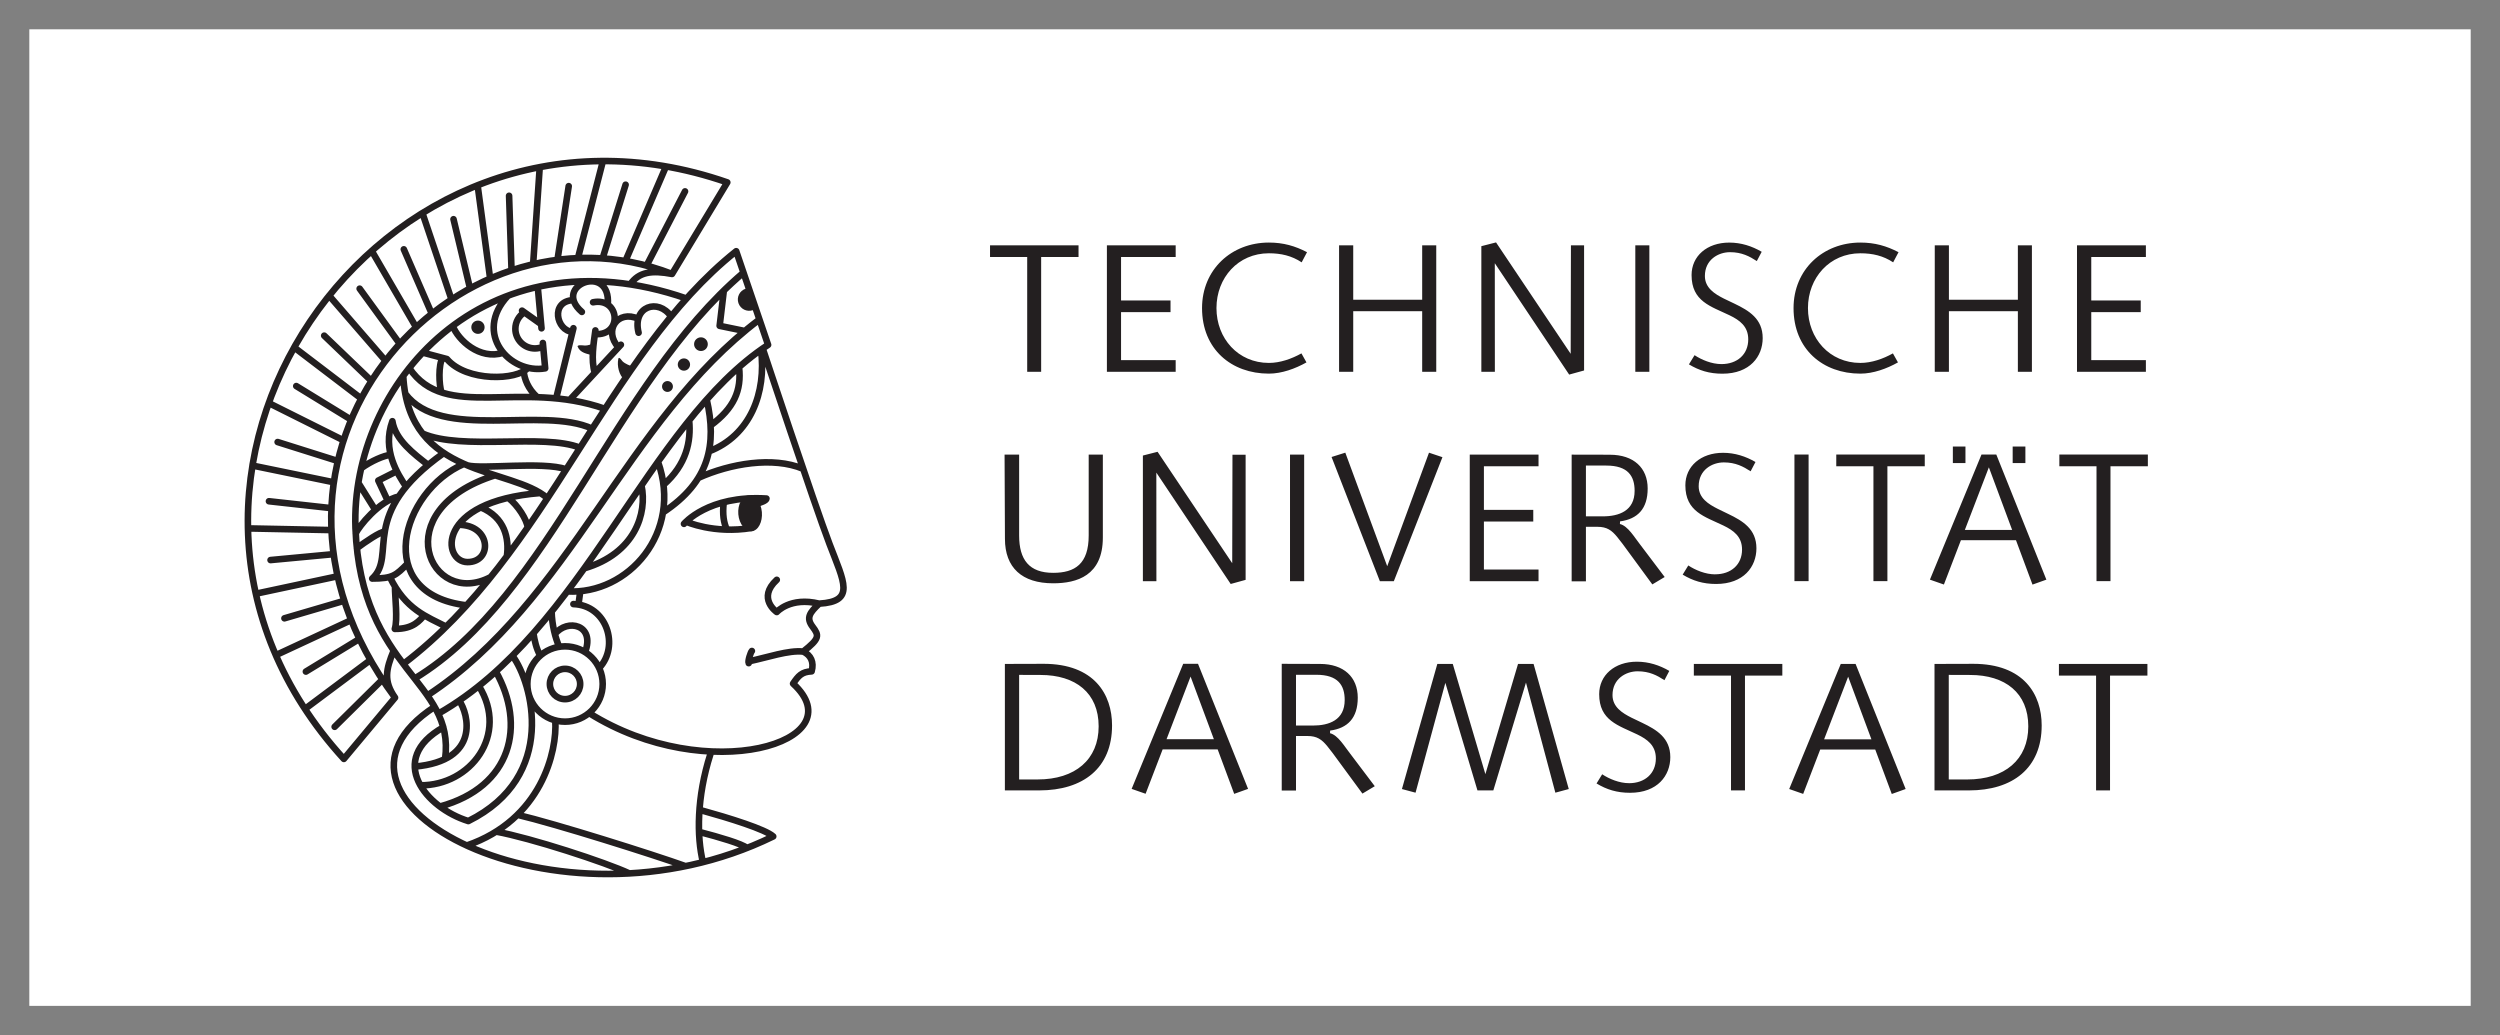 <?xml version="1.0" encoding="utf-8"?>
<svg xmlns="http://www.w3.org/2000/svg" height="424" id="svg11878" version="1.1" viewBox="-2.339 -2.339 199.558 82.63" width="1024">
  <rect x="-2.339" y="-2.339" width="199.558" height="82.63" fill="#808080" stroke="none"/>
  <defs id="defs11880"/>
  <path d="m 0,0 194.881,0 0,77.953 L 0,77.953 0,0 z" id="path11744" style="fill:#ffffff;fill-opacity:1;fill-rule:nonzero;stroke:none"/>
  <path d="m 76.688,17.244 0,0.932 2.967,0 0,9.164 1.114,0 0,-9.164 2.984,0 0,-0.932 -7.065,0 z m 9.329,0 0,10.096 5.49,0 0,-0.932 -4.36,0 0,-3.83 3.949,0 0,-0.934 -3.949,0 0,-3.467 4.36,0 0,-0.932 -5.49,0 z m 12.93,0.635 c 0.969,0 1.821,0.195 2.616,0.723 l 0.429,-0.81 c -0.949,-0.495 -1.886,-0.769 -3.045,-0.769 -2.985,0 -5.335,2.151 -5.335,5.232 0,3.285 2.348,5.231 5.335,5.231 1.022,0 2.106,-0.394 3,-0.897 l -0.401,-0.72 c -0.789,0.439 -1.704,0.762 -2.599,0.762 -2.453,0 -4.184,-1.952 -4.184,-4.376 0,-2.425 1.731,-4.376 4.184,-4.376 m 5.603,-0.635 0,10.096 1.13,0 0,-4.838 5.504,0 0,4.838 1.123,0 0,-10.096 -1.123,0 0,4.343 -5.504,0 0,-4.343 -1.13,0 z m 12.53,-0.233 -1.173,0.3 0,10.029 1.079,0 -0.005,-8.668 5.936,8.89 1.191,-0.329 0,-9.99 -1.05,0 -0.02,8.661 -5.959,-8.894 z M 128.197,27.34 l 1.121,0 0,-10.098 -1.121,0 0,10.098 z m 6.879,-0.616 c -0.785,0 -1.59,-0.341 -2.149,-0.711 l -0.45,0.733 c 0.815,0.49 1.621,0.745 2.672,0.745 2.196,0 3.216,-1.376 3.216,-2.845 0,-1.539 -1.093,-2.188 -2.246,-2.743 l -0.849,-0.406 c -0.736,-0.371 -1.519,-0.854 -1.519,-1.805 0,-1.31 1.08,-1.901 2.005,-1.901 0.944,0 1.558,0.333 2.14,0.71 l 0.39,-0.741 c -0.78,-0.453 -1.639,-0.735 -2.589,-0.735 -1.781,0 -3.009,1.079 -3.009,2.592 0,2.112 1.546,2.495 3.033,3.212 0.818,0.394 1.491,0.889 1.491,1.92 0,1.21 -0.887,1.975 -2.138,1.975 m 11.089,-8.845 c 0.969,0 1.823,0.195 2.616,0.723 l 0.429,-0.81 c -0.949,-0.495 -1.886,-0.769 -3.045,-0.769 -2.985,0 -5.335,2.151 -5.335,5.232 0,3.285 2.348,5.231 5.335,5.231 1.022,0 2.106,-0.394 3,-0.897 l -0.403,-0.72 c -0.787,0.439 -1.702,0.762 -2.598,0.762 -2.453,0 -4.184,-1.952 -4.184,-4.376 0,-2.425 1.731,-4.376 4.184,-4.376 m 5.938,-0.635 0,10.096 1.13,0 0,-4.838 5.504,0 0,4.838 1.121,0 0,-10.096 -1.121,0 0,4.343 -5.504,0 0,-4.343 -1.13,0 z m 11.354,0 0,10.096 5.499,0 0,-0.932 -4.36,0 0,-3.83 3.949,0 0,-0.932 -3.949,0 0,-3.469 4.36,0 0,-0.932 -5.499,0 z m -77.76,23.326 0,-6.622 -1.13,0 0,6.459 c 0,2.265 -1.093,2.98 -2.835,2.98 -1.911,0 -2.717,-1.042 -2.717,-2.98 l 0,-6.459 -1.163,0 0.03,6.72 c 0,2.303 1.355,3.554 3.85,3.554 1.896,0 3.965,-0.608 3.965,-3.651 m 4.369,-6.846 -1.173,0.299 0,10.03 1.079,0 -0.005,-8.668 5.936,8.89 1.191,-0.329 0,-9.99 -1.05,0 -0.02,8.661 -5.959,-8.894 z m 10.571,10.329 1.13,0 0,-10.105 -1.13,0 0,10.105 z m 4.414,-10.26 -1.097,0.346 3.856,9.914 1.115,0 3.88,-9.899 -1.073,-0.359 -3.335,9.062 -3.346,-9.065 z m 9.934,0.155 0,10.105 5.49,0 0,-0.932 -4.36,0 0,-3.83 3.94,0 0,-0.934 -3.94,0 0,-3.476 4.36,0 0,-0.932 -5.49,0 z m 10.619,4.929 -1.346,0 0,-4.054 1.627,0 c 1.74,0 2.26,0.851 2.26,2.015 0,1.607 -1.256,2.039 -2.541,2.039 m 0.566,-4.92 -3.051,-0.007 0,10.113 1.139,0 0,-4.351 0.925,0 c 0.746,0 1.131,0.274 1.571,0.811 l 0.434,0.555 2.371,3.231 0.986,-0.59 -1.999,-2.645 c -0.393,-0.489 -0.93,-1.433 -1.575,-1.586 l 0.011,-0.209 c 1.393,-0.188 2.205,-0.995 2.205,-2.624 0,-1.645 -1.115,-2.697 -3.018,-2.697 m 8.41,9.549 c -0.785,0 -1.59,-0.341 -2.149,-0.711 l -0.449,0.733 c 0.814,0.49 1.621,0.745 2.671,0.745 2.196,0 3.216,-1.376 3.216,-2.845 0,-1.539 -1.091,-2.189 -2.246,-2.743 L 134.775,38.278 c -0.736,-0.371 -1.519,-0.854 -1.519,-1.805 0,-1.31 1.079,-1.901 2.005,-1.901 0.943,0 1.558,0.333 2.14,0.71 L 137.79,34.54 c -0.78,-0.451 -1.637,-0.734 -2.589,-0.734 -1.78,0 -3.009,1.077 -3.009,2.592 0,2.111 1.546,2.494 3.033,3.211 0.819,0.395 1.492,0.887 1.492,1.92 0,1.211 -0.889,1.975 -2.139,1.975 m 6.321,0.547 1.13,0 0,-10.105 -1.13,0 0,10.105 z m 3.339,-10.105 0,0.932 2.967,0 0,9.172 1.115,0 0,-9.172 2.982,0 0,-0.932 -7.065,0 z m 12.182,1.019 1.857,4.997 -3.775,0 1.917,-4.997 z m 4.59,8.965 -3.996,-9.984 -1.184,0 -4.116,9.984 1.116,0.39 1.359,-3.54 4.394,0 1.319,3.546 1.109,-0.396 z m -1.675,-10.624 -1.015,0 0,1.32 1.015,0 0,-1.32 z m -4.784,0 -1.006,0 0,1.32 1.006,0 0,-1.32 z m 7.495,0.64 0,0.932 2.966,0 0,9.172 1.115,0 0,-9.172 2.984,0 0,-0.932 -7.065,0 z m -81.556,25.935 -1.478,0 0,-8.348 1.708,0.006 c 2.801,0 4.639,1.434 4.639,4.101 0,2.651 -1.871,4.24 -4.869,4.24 m 0.469,-9.231 -3.085,0.009 0,10.096 2.741,0 c 3.499,0 5.814,-1.774 5.814,-5.188 0,-2.469 -1.413,-4.918 -5.47,-4.918 m 11.738,1.018 1.859,4.999 -3.776,0 1.917,-4.999 z m 4.59,8.966 -3.996,-9.982 -1.183,0 -4.116,9.982 1.115,0.39 1.359,-3.54 4.394,0 1.319,3.547 1.109,-0.398 z m 5.171,-5.055 -1.346,0 0,-4.053 1.627,0 c 1.741,0 2.26,0.85 2.26,2.015 0,1.607 -1.255,2.038 -2.541,2.038 m 0.568,-4.919 -3.053,-0.009 0,10.113 1.139,0 0,-4.35 0.926,0 c 0.746,0 1.131,0.274 1.57,0.81 l 0.434,0.556 2.373,3.23 0.985,-0.59 -1.998,-2.645 c -0.393,-0.487 -0.93,-1.433 -1.575,-1.585 l 0.01,-0.209 c 1.393,-0.188 2.205,-0.995 2.205,-2.625 0,-1.644 -1.114,-2.696 -3.016,-2.696 m 10.601,-0.001 -1.234,0 -2.825,9.988 1.087,0.291 2.379,-8.769 2.562,8.586 1.268,0 2.605,-8.605 2.346,8.787 1.071,-0.29 -2.81,-9.989 -1.24,0 -2.607,8.8 -2.603,-8.8 z m 14.074,9.52 c -0.785,0 -1.59,-0.341 -2.149,-0.711 l -0.449,0.734 c 0.814,0.489 1.621,0.744 2.672,0.744 2.195,0 3.216,-1.375 3.216,-2.845 0,-1.539 -1.093,-2.188 -2.246,-2.741 l -0.849,-0.407 c -0.736,-0.37 -1.519,-0.854 -1.519,-1.804 0,-1.31 1.079,-1.901 2.005,-1.901 0.944,0 1.558,0.331 2.14,0.71 l 0.389,-0.741 c -0.78,-0.453 -1.637,-0.735 -2.589,-0.735 -1.78,0 -3.009,1.079 -3.009,2.592 0,2.112 1.546,2.494 3.034,3.211 0.818,0.395 1.491,0.889 1.491,1.92 0,1.211 -0.889,1.975 -2.139,1.975 m 5.17,-9.52 0,0.932 2.967,0 0,9.164 1.115,0 0,-9.164 2.982,0 0,-0.932 -7.065,0 z m 12.318,1.018 1.857,4.999 -3.776,0 1.919,-4.999 z m 4.59,8.966 -3.996,-9.984 -1.184,0 -4.116,9.984 1.116,0.39 1.359,-3.54 4.394,0 1.319,3.547 1.109,-0.398 z m 4.919,-0.761 -1.478,0 0,-8.348 1.708,0.006 c 2.801,0 4.64,1.434 4.64,4.101 0,2.651 -1.873,4.24 -4.87,4.24 m 0.469,-9.231 -3.085,0.009 0,10.096 2.743,0 c 3.498,0 5.812,-1.774 5.812,-5.188 0,-2.469 -1.413,-4.918 -5.47,-4.918 m 6.846,0.009 0,0.932 2.966,0 0,9.164 1.114,0 0,-9.164 2.984,0 0,-0.932 -7.064,0 z" id="path11746" style="fill:#231f20;fill-opacity:1;fill-rule:nonzero;stroke:none"/>
  <path d="m 36.343,23.782 c 0,0.294 -0.237,0.531 -0.53,0.531 -0.292,0 -0.53,-0.237 -0.53,-0.531 0,-0.294 0.237,-0.53 0.53,-0.53 0.292,0 0.53,0.236 0.53,0.53" id="path11748" style="fill:#231f20;fill-opacity:1;fill-rule:nonzero;stroke:none"/>
  <path d="m 45.046,25.086 0,0 c -0.228,0.061 -0.46,0.164 -0.695,0.158 -0.071,-0.003 -0.652,-0.092 -0.58,0.089 0.2,0.499 0.736,0.571 1.21,0.693 0,0 0.03,-0.627 0.065,-0.939" id="path11750" style="fill:#231f20;fill-opacity:1;fill-rule:nonzero;stroke:none"/>
  <path d="m 48.196,26.954 0.003,0.001 c -0.285,-0.133 -0.625,-0.236 -0.851,-0.458 -0.046,-0.045 -0.281,-0.429 -0.333,-0.188 -0.115,0.554 0.054,1.284 0.479,1.665 0,0 0.477,-0.698 0.703,-1.021" id="path11752" style="fill:#231f20;fill-opacity:1;fill-rule:nonzero;stroke:none"/>
  <path d="m 51.375,28.512 c 0,0.24 -0.195,0.434 -0.434,0.434 -0.24,0 -0.434,-0.194 -0.434,-0.434 0,-0.239 0.194,-0.434 0.434,-0.434 0.239,0 0.434,0.195 0.434,0.434" id="path11754" style="fill:#231f20;fill-opacity:1;fill-rule:nonzero;stroke:none"/>
  <path d="m 54.16,25.134 c 0,0.302 -0.245,0.547 -0.547,0.547 -0.302,0 -0.549,-0.245 -0.549,-0.547 0,-0.302 0.246,-0.547 0.549,-0.547 0.302,0 0.547,0.245 0.547,0.547" id="path11756" style="fill:#231f20;fill-opacity:1;fill-rule:nonzero;stroke:none"/>
  <path d="m 52.745,26.761 c 0,0.27 -0.22,0.49 -0.491,0.49 -0.271,0 -0.491,-0.22 -0.491,-0.49 0,-0.271 0.22,-0.491 0.491,-0.491 0.271,0 0.491,0.22 0.491,0.491" id="path11758" style="fill:#231f20;fill-opacity:1;fill-rule:nonzero;stroke:none"/>
  <path d="m 57.752,22.422 c -0.472,0.161 -0.986,-0.091 -1.147,-0.564 -0.161,-0.472 0.091,-0.986 0.564,-1.147 l 0.253,-0.051 0.578,1.647 -0.246,0.115 z" id="path11760" style="fill:#231f20;fill-opacity:1;fill-rule:nonzero;stroke:none"/>
  <path d="M 58.476,38.538 C 58.542,39.32 58.19,40.019 57.672,40.062 57.155,40.108 56.661,39.495 56.595,38.712 56.529,37.93 56.9,37.245 57.417,37.201 c 0.517,-0.045 0.991,0.554 1.059,1.336" id="path11762" style="fill:#231f20;fill-opacity:1;fill-rule:nonzero;stroke:none"/>
  <path d="M 51.306,19.527 55.715,12.22 C 27.918,2.561 4.931,36.127 25.11,58.24 l 4.084,-4.891 C 14.688,33.812 34.035,12.811 51.306,19.527 z M 52.462,21.49 C 36.31,15.885 25.602,28.418 26.035,39.829 c 0.435,11.409 8,12.154 7.154,18.419 M 32.352,54.084 C 20.869,61.553 42.096,72.88 59.381,64.429 m -2.955,-46.715 C 46.024,26 41.435,41.874 29.859,50.659 m 26.567,-32.945 2.546,7.475 M 57.008,19.422 C 46.561,28.315 41.684,45.181 30.76,51.826 M 58.282,23.163 C 47.554,31.249 43.254,45.635 31.774,53.175 M 58.972,25.189 C 49.331,31.497 44.275,48.011 32.641,54.633 m 19.701,-41.695 -3.07,5.926 M 50.824,10.945 47.58,18.5 m 0.019,-6.095 -1.84,5.885 m 0.029,-7.775 -1.996,7.75 m -0.735,-5.745 -0.899,5.883 m -1.416,-7.379 -0.526,7.73 m -1.919,-5.465 0.195,5.954 M 35.785,12.45 l 1,7.449 M 33.861,15.16 35.18,20.685 m -3.8,-6.018 2.322,6.902 m -3.808,-4.006 2.234,5.144 m -4.794,-5.021 3.54,6.098 m -4.504,-3.08 3.199,4.397 m -5.635,-3.84 4.501,5.197 M 23.54,24.454 27.311,28.07 m -6.169,-2.679 5.355,4.082 m -5.188,-0.995 4.385,2.688 m -6.58,-1.334 5.971,2.981 m -5.263,0.133 4.805,1.514 m -6.815,0.362 6.495,1.337 M 19.13,37.672 24.117,38.224 M 17.455,39.84 l 6.664,0.134 m -4.862,2.393 5.036,-0.472 m -6.211,3.159 6.53,-1.394 M 20.366,47.017 25.14,45.616 M 19.677,49.959 25.695,47.16 m -3.618,4.109 4.274,-2.606 m -4.348,5.59 5.226,-3.906 m -2.855,5.33 3.811,-3.77 m 23.12,-32.379 c -1.624,-0.305 -2.645,-0.168 -3.337,0.834 m -18.88,29.226 c -0.62,1.5 -0.828,2.436 0.105,3.761 M 30.329,27.04 c 2.869,4.293 8.885,0.881 15.626,3.257 M 29.849,27.669 c 0.404,8.206 8.635,7.245 11.511,9.76 M 44.935,31.88 C 40.95,30.046 32.841,32.899 30.01,29.089 m 13.954,4.312 c -2.938,-1.17 -9.401,0.258 -12.58,-1.137 m 11.48,2.857 C 40.96,34.474 36.13,35.134 34.966,34.809 m 5.92,-10.941 -0.301,-3.309 m 0.593,6.504 -0.185,-2.024 m -1.661,-2.581 1.525,1.083 M 41.02,25.331 c -0.2,0.092 -0.422,0.144 -0.657,0.144 -0.864,0 -1.565,-0.701 -1.565,-1.565 0,-0.555 0.286,-1.041 0.72,-1.319 m 1.66,4.471 c -2.816,0.495 -5.794,-2.791 -2.966,-5.799 M 37.839,25.825 C 35.935,26.418 34.236,24.806 33.795,23.676 M 33.334,26.32 31.4,25.806 M 33.334,26.32 c 1.569,1.843 5.631,1.711 6.471,0.7 m -0.34,0.281 c 0.05,0.59 0.333,1.396 1.083,2.066 m -7.56,-3.14 c -0.344,0.551 -0.289,2.16 -0.086,2.757 m 10.53,-5.124 -1.38,5.6 M 47.222,25.18 43.125,29.595 m 2.061,-5.559 c -0.149,1.093 -0.36,2.325 -0.05,3.393 M 45.001,21.79 c 2.144,-0.425 2.393,2.7 0.144,2.541 m -1.038,-1.772 c -2.455,-2.109 2.345,-3.965 2.07,-0.579 m -2.734,-0.362 c -1.9,0.062 -1.364,2.467 -0.083,2.527 M 48.635,24.22 c -0.527,-2.115 1.581,-2.783 2.595,-1.296 m -2.62,0.185 c -1.635,-0.752 -2.809,0.927 -1.58,2.28 m 8.409,-4.534 -0.333,2.815 2.011,0.414 m 1.427,1.393 c 0,0 4.122,12.432 5.329,15.599 1.174,3.081 2.081,4.598 -0.823,4.771 C 60.742,45.282 59.665,46.515 59.665,46.515 c 0,0 -1.6,-1.089 0,-2.57 m 2.111,5.728 c 1.326,-1.048 1.285,-1.275 0.748,-1.986 -0.537,-0.713 -0.228,-1.123 0.527,-1.84 m -5.598,4.6 c 1.458,-0.302 3.152,-0.905 4.322,-0.774 M 48.865,36.407 c 0.476,2.221 -0.515,5.436 -4.565,6.621 M 50.184,34.52 c 2.005,5.649 -2.382,10.626 -7.239,10.351 M 43.972,52.26 c 0,0.669 -0.542,1.21 -1.209,1.21 -0.669,0 -1.21,-0.541 -1.21,-1.21 0,-0.667 0.541,-1.209 1.21,-1.209 0.666,0 1.209,0.541 1.209,1.209 z m 1.798,0 c 0,1.663 -1.346,3.007 -3.006,3.007 -1.661,0 -3.009,-1.345 -3.009,-3.007 0,-1.661 1.347,-3.006 3.009,-3.006 1.66,0 3.006,1.345 3.006,3.006 z M 35.044,63.201 c -3.396,-1.049 -6.57,-4.895 -1.996,-7.484 M 34.315,53.585 c 0.741,1.054 1.728,4.795 -3.545,5.268 m 5.115,-6.435 c 2.429,3.89 -0.671,7.966 -4.668,7.929 m 6.024,-9.085 c 2.406,4.286 1.305,9.2 -4.47,10.78 m 2.272,1.16 c 7.192,-3.561 5.115,-11.065 3.52,-13.201 m 3.422,5.166 c 0.172,2.46 -1.115,7.946 -7.069,9.988 M 37.261,64.043 C 40.03,64.549 45.998,66.491 47.895,67.38 m -8.932,-4.679 c 3.051,0.72 10.766,3.152 13.42,4.1 m -7.701,-12.223 c 9.435,5.921 21.358,2.314 16.285,-2.349 0.427,-0.627 0.694,-0.943 1.48,-0.979 0.211,-0.738 -0.069,-1.294 -0.67,-1.579 M 54.36,57.881 c -1.089,3.416 -1.089,6.56 -0.588,8.601 m -0.261,-4.175 C 55.94,62.98 58.77,63.865 59.381,64.429 M 57.29,65.35 C 56.855,65.004 55.111,64.493 53.471,64.065 M 40.24,48.203 c 0.085,0.574 0.221,1.204 0.542,1.796 m 0.911,-3.522 c 0.031,1.111 0.294,2.08 0.604,2.815 M 41.955,48.282 c 0.979,-1.276 3.239,-0.761 2.41,1.433 m -0.934,-3.833 c 2.672,0.084 3.704,3.364 2.055,5.103 M 43.98,44.851 43.836,45.92 m 6.786,-9.551 c 1.839,-1.637 2.214,-3.471 2.049,-5.156 m 1.403,-1.661 C 54.886,33.115 54.328,36.093 50.58,38.569 M 56.654,26.965 c 0.216,1.864 -0.411,3.29 -2.271,4.661 m 4.024,-6.053 c 0.444,3.424 -0.849,6.855 -4.16,8.121 m -0.845,2.115 c 2.555,-1.153 5.961,-1.724 8.355,-0.731 m -9.331,4.225 c 0,0 2.206,0.998 5.235,0.5 M 55.425,37.815 c -0.099,0.924 0.003,1.559 0.255,2.125 M 34.696,34.691 c -5.032,2.16 -7.359,10.408 0.215,11.289 M 37.174,35.6 C 28.378,38.386 32.005,46.294 36.837,43.72 m 3.955,-6.704 c -8.421,0.662 -7.826,5.514 -5.811,5.514 2.015,0 1.903,-2.978 -0.715,-2.978 m 1.772,-1.391 c 1.914,0.794 2.286,2.473 2.081,3.908 m 0.111,-4.671 c 0.792,0.62 1.482,1.751 1.555,2.361 m -6.697,-5.938 c -6.929,4.906 -3.672,8.161 -5.716,10.023 1.663,0 1.891,-0.261 2.83,-1.2 m 1.636,-7.866 c -1.129,-0.88 -2.625,-1.996 -2.856,-3.496 -0.839,2.314 0.434,4.237 1.094,5.232 m -1.305,7.194 c 1.272,2.625 2.959,3.172 4.506,3.976 m -4.09,-3.212 c 0,0.892 0.229,2.627 -0.011,3.39 1.521,0.019 2.002,-0.72 2.354,-1.084 m -5.383,-5.36 c 0.647,-0.484 1.904,-1.346 2.229,-1.314 m -2.322,0.135 c 0.23,-0.525 1.869,-2.606 3.441,-2.947 m -3.231,-1.085 1.347,2.155 M 28.616,37.642 27.858,36.02 29.335,35.274 M 26.488,35.042 c 0.799,-0.584 1.834,-1.028 2.357,-1.074 m 23.414,5.508 c 0,0 1.923,-2.308 6.58,-2.02 m -0.789,0.42 c 0.271,-0.091 0.789,-0.239 0.789,-0.42 l -1.403,-0.007 m 0.242,12.176 c -0.096,0.096 -0.336,0.815 -0.253,0.971" id="path11764" style="fill:none;stroke:#231f20;stroke-width:0.526;stroke-linecap:round;stroke-linejoin:round;stroke-miterlimit:4;stroke-opacity:1;stroke-dasharray:none"/>
</svg>